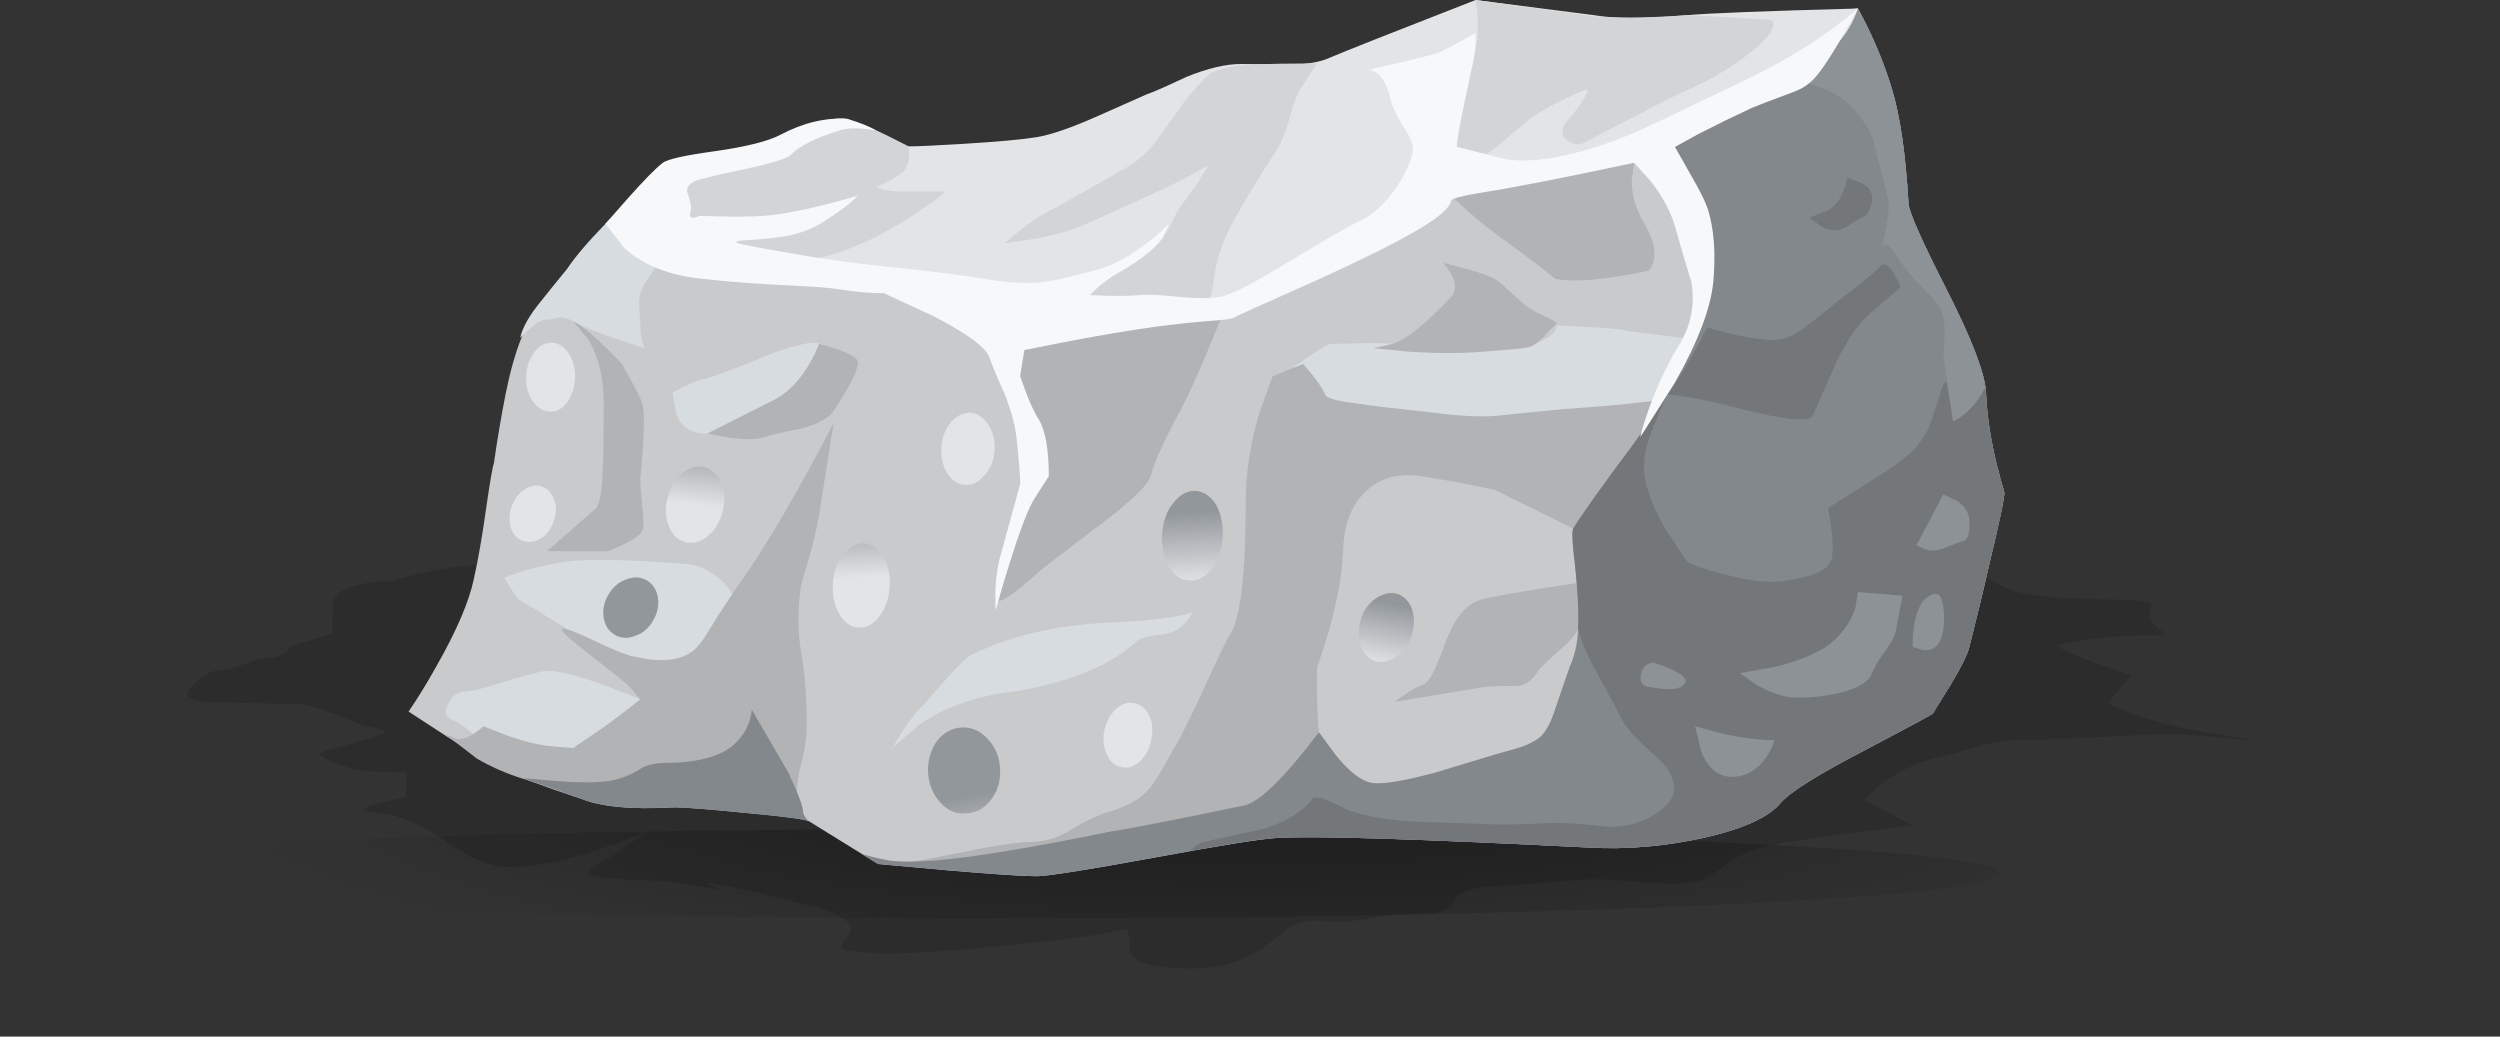<?xml version="1.0" encoding="UTF-8" standalone="no"?>
<!-- Created with Inkscape (http://www.inkscape.org/) -->
<svg
    xmlns:inkscape="http://www.inkscape.org/namespaces/inkscape"
    xmlns:rdf="http://www.w3.org/1999/02/22-rdf-syntax-ns#"
    xmlns="http://www.w3.org/2000/svg"
    xmlns:xlink="http://www.w3.org/1999/xlink"
    xmlns:ns1="http://sozi.baierouge.fr"
    xmlns:cc="http://creativecommons.org/ns#"
    xmlns:sodipodi="http://sodipodi.sourceforge.net/DTD/sodipodi-0.dtd"
    xmlns:dc="http://purl.org/dc/elements/1.1/"
    id="svg2"
    xml:space="preserve"
    viewBox="0 0 205 85"
    version="1.1"
  >
  <rect x="0" y="0" width="205" height="85" fill="#333333" stroke="none"/>
  <defs
      id="defs6"
    >
    <clipPath
        id="clipPath18"
      >
      <path
          id="path20"
          d="m0 0h164v36h-164v-36z"
          inkscape:connector-curvature="0"
      />
    </clipPath
    >
    <mask
        id="mask22"
      >
      <g
          id="g24"
        >
        <g
            id="g26"
            clip-path="url(#clipPath18)"
          >
          <path
              id="path28"
              style="fill:#000000;fill-opacity:.629"
              d="m0 0h164v36h-164v-36z"
              inkscape:connector-curvature="0"
          />
        </g
        >
      </g
      >
    </mask
    >
    <clipPath
        id="clipPath34"
      >
      <path
          id="path36"
          d="m0 0h164v36h-164v-36z"
          inkscape:connector-curvature="0"
      />
    </clipPath
    >
    <clipPath
        id="clipPath38"
      >
      <path
          id="path40"
          d="m0 0h164v36h-164v-36z"
          inkscape:connector-curvature="0"
      />
    </clipPath
    >
    <clipPath
        id="clipPath42"
      >
      <path
          id="path44"
          d="m164 17.602c0-4.883-8-9.043-24-12.481-16-3.414-35.33-5.121-58-5.121-22.668 0-41.988 1.707-57.961 5.121-16.027 3.438-24.039 7.598-24.039 12.481 0 4.851 8.012 9 24.039 12.437 16 3.441 35.32 5.16 57.961 5.16s41.973-1.719 58-5.16c16-3.437 24-7.586 24-12.437z"
          inkscape:connector-curvature="0"
      />
    </clipPath
    >
    <clipPath
        id="clipPath46"
      >
      <path
          id="path48"
          d="m0-133.83h205v215.41h-205v-215.41z"
          inkscape:connector-curvature="0"
      />
    </clipPath
    >
    <radialGradient
        id="radialGradient50"
        gradientUnits="userSpaceOnUse"
        cy="-22.3"
        cx="102.2"
        r="88.325"
      >
      <stop
          id="stop52"
          style="stop-color:#ffffff;stop-opacity:.62"
          offset="0"
      />
      <stop
          id="stop54"
          style="stop-color:#ffffff;stop-opacity:0"
          offset="1"
      />
    </radialGradient
    >
    <mask
        id="mask56"
      >
      <g
          id="g58"
        >
        <g
            id="g60"
            clip-path="url(#clipPath46)"
          >
          <path
              id="path62"
              style="fill:url(#radialGradient50)"
              d="m0-133.83h205v215.41h-205v-215.41z"
              inkscape:connector-curvature="0"
          />
        </g
        >
      </g
      >
    </mask
    >
    <radialGradient
        id="radialGradient64"
        gradientUnits="userSpaceOnUse"
        cy="-22.3"
        cx="102.2"
        r="88.325"
      >
      <stop
          id="stop66"
          style="stop-color:#000000"
          offset="0"
      />
      <stop
          id="stop68"
          style="stop-color:#000000"
          offset="1"
      />
    </radialGradient
    >
    <clipPath
        id="clipPath100"
      >
      <path
          id="path102"
          d="m12 4h136v28h-136v-28z"
          inkscape:connector-curvature="0"
      />
    </clipPath
    >
    <mask
        id="mask104"
      >
      <g
          id="g106"
        >
        <g
            id="g108"
            clip-path="url(#clipPath100)"
          >
          <path
              id="path110"
              style="fill:#000000;fill-opacity:.141"
              d="m12 4h136v28h-136v-28z"
              inkscape:connector-curvature="0"
          />
        </g
        >
      </g
      >
    </mask
    >
    <clipPath
        id="clipPath116"
      >
      <path
          id="path118"
          d="m12 4h136v28h-136v-28z"
          inkscape:connector-curvature="0"
      />
    </clipPath
    >
    <clipPath
        id="clipPath120"
      >
      <path
          id="path122"
          d="m12 4h136v28h-136v-28z"
          inkscape:connector-curvature="0"
      />
    </clipPath
    >
    <linearGradient
        id="linearGradient212"
        y2="-15762"
        gradientUnits="userSpaceOnUse"
        x2="-391.16"
        gradientTransform="matrix(.039 -.799 .799 .039 12666 332.28)"
        y1="-15762"
        x1="-396.71"
      >
      <stop
          id="stop214"
          style="stop-color:#92979c"
          offset="0"
      />
      <stop
          id="stop216"
          style="stop-color:#e3e4e6"
          offset="1"
      />
    </linearGradient
    >
    <linearGradient
        id="linearGradient230"
        y2="-15760"
        gradientUnits="userSpaceOnUse"
        x2="-395.61"
        gradientTransform="matrix(.038 -.799 .799 .038 12672 326.98)"
        y1="-15760"
        x1="-400.79"
      >
      <stop
          id="stop232"
          style="stop-color:#92979c"
          offset="0"
      />
      <stop
          id="stop234"
          style="stop-color:#e3e4e6"
          offset="1"
      />
    </linearGradient
    >
    <linearGradient
        id="linearGradient248"
        y2="-14589"
        gradientUnits="userSpaceOnUse"
        x2="-1291.8"
        gradientTransform="matrix(.143 -.787 .787 .143 11732 1080.1)"
        y1="-14589"
        x1="-1298.8"
      >
      <stop
          id="stop250"
          style="stop-color:#92979c"
          offset="0"
      />
      <stop
          id="stop252"
          style="stop-color:#e3e4e6"
          offset="1"
      />
    </linearGradient
    >
    <linearGradient
        id="linearGradient266"
        y2="-16681"
        gradientUnits="userSpaceOnUse"
        x2="569.99"
        gradientTransform="matrix(-.055 -.798 .798 -.055 13419 -440.54)"
        y1="-16681"
        x1="565.33"
      >
      <stop
          id="stop268"
          style="stop-color:#92979c"
          offset="0"
      />
      <stop
          id="stop270"
          style="stop-color:#e3e4e6"
          offset="1"
      />
    </linearGradient
    >
    <linearGradient
        id="linearGradient284"
        y2="-15726"
        gradientUnits="userSpaceOnUse"
        x2="-401.11"
        gradientTransform="matrix(.04 -.799 .799 .04 12660 338.33)"
        y1="-15726"
        x1="-407"
      >
      <stop
          id="stop286"
          style="stop-color:#92979c"
          offset="0"
      />
      <stop
          id="stop288"
          style="stop-color:#e3e4e6"
          offset="1"
      />
    </linearGradient
    >
    <linearGradient
        id="linearGradient302"
        y2="-17096"
        gradientUnits="userSpaceOnUse"
        x2="1006.7"
        gradientTransform="matrix(-.096 -.794 .794 -.096 13720 -807.44)"
        y1="-17096"
        x1="1001.2"
      >
      <stop
          id="stop304"
          style="stop-color:#92979c"
          offset="0"
      />
      <stop
          id="stop306"
          style="stop-color:#e3e4e6"
          offset="1"
      />
    </linearGradient
    >
    <linearGradient
        id="linearGradient320"
        y2="-15405"
        gradientUnits="userSpaceOnUse"
        x2="-737.42"
        gradientTransform="matrix(.074 -.797 .797 .074 12362 598.07)"
        y1="-15405"
        x1="-742.19"
      >
      <stop
          id="stop322"
          style="stop-color:#92979c"
          offset="0"
      />
      <stop
          id="stop324"
          style="stop-color:#e3e4e6"
          offset="1"
      />
    </linearGradient
    >
    <linearGradient
        id="linearGradient338"
        y2="-17698"
        gradientUnits="userSpaceOnUse"
        x2="1825.2"
        gradientTransform="matrix(-.166 -.783 .783 -.166 14189 -1467.8)"
        y1="-17698"
        x1="1820.9"
      >
      <stop
          id="stop340"
          style="stop-color:#92979c"
          offset="0"
      />
      <stop
          id="stop342"
          style="stop-color:#e3e4e6"
          offset="1"
      />
    </linearGradient
    >
    <linearGradient
        id="linearGradient356"
        y2="-18751"
        gradientUnits="userSpaceOnUse"
        x2="3873.2"
        gradientTransform="matrix(-.319 -.734 .734 -.319 15032 -3117.8)"
        y1="-18751"
        x1="3868.2"
      >
      <stop
          id="stop358"
          style="stop-color:#92979c"
          offset="0"
      />
      <stop
          id="stop360"
          style="stop-color:#e3e4e6"
          offset="1"
      />
    </linearGradient
    >
    <linearGradient
        id="linearGradient374"
        y2="-17535"
        gradientUnits="userSpaceOnUse"
        x2="1682.4"
        gradientTransform="matrix(-.154 -.785 .785 -.154 14115 -1355.5)"
        y1="-17535"
        x1="1677.2"
      >
      <stop
          id="stop376"
          style="stop-color:#92979c"
          offset="0"
      />
      <stop
          id="stop378"
          style="stop-color:#e3e4e6"
          offset="1"
      />
    </linearGradient
    >
  </defs
  >
  <g
      id="g10"
      transform="matrix(1.25,0,0,-1.25,0,85)"
    >
    <g
        id="g12"
      >
      <g
          id="g14"
        >
        <g
            id="g30"
            mask="url(#mask22)"
          >
          <g
              id="g70"
            >
            <g
                id="g72"
                clip-path="url(#clipPath34)"
              >
              <g
                  id="g74"
                >
                <g
                    id="g78"
                  >
                  <g
                      id="g80"
                      clip-path="url(#clipPath38)"
                    >
                    <g
                        id="g82"
                      >
                      <g
                          id="g84"
                        >
                        <g
                            id="g86"
                            clip-path="url(#clipPath42)"
                          >
                          <g
                              id="g88"
                              transform="matrix(.8 0 0 -.167 0 13.634)"
                            >
                            <g
                                id="g92"
                                mask="url(#mask56)"
                              >
                              <path
                                  id="path94"
                                  style="fill-rule:evenodd;fill:url(#radialGradient64)"
                                  d="m164 17.602c0-4.883-8-9.043-24-12.481-16-3.414-35.33-5.121-58-5.121-22.668 0-41.988 1.707-57.961 5.121-16.027 3.438-24.039 7.598-24.039 12.481 0 4.851 8.012 9 24.039 12.437 16 3.441 35.32 5.16 57.961 5.16s41.973-1.719 58-5.16c16-3.437 24-7.586 24-12.437z"
                                  inkscape:connector-curvature="0"
                              />
                            </g
                            >
                          </g
                          >
                        </g
                        >
                      </g
                      >
                    </g
                    >
                  </g
                  >
                </g
                >
              </g
              >
            </g
            >
          </g
          >
        </g
        >
      </g
      >
      <g
          id="g96"
        >
        <g
            id="g112"
            mask="url(#mask104)"
          >
          <g
              id="g124"
            >
            <g
                id="g126"
                clip-path="url(#clipPath116)"
              >
              <g
                  id="g128"
                >
                <g
                    id="g132"
                  >
                  <g
                      id="g134"
                      clip-path="url(#clipPath120)"
                    >
                    <g
                        id="g136"
                      >
                      <path
                          id="path138"
                          style="fill-rule:evenodd;fill:#000000"
                          d="m145.64 19.801c1.414-0.242 2.187-0.375 2.32-0.403 0.133-0.027-0.066-0.011-0.602 0.043-2.132 0.239-3.691 0.371-4.679 0.399-1.012 0-2.707-0.067-5.078-0.199-2.348-0.133-3.895-0.188-4.641-0.161-0.988 0-1.949-0.121-2.883-0.359-1.25-0.375-2.371-0.68-3.359-0.922-1.227-0.347-2.332-0.894-3.321-1.64l-1.117-1.039 3.199-1.68c-1.574-0.16-4.132-0.492-7.679-1-2.082-0.293-3.52-0.762-4.321-1.399-0.933-0.722-1.574-1.121-1.921-1.203-0.852-0.211-1.973-0.265-3.36-0.16-1.492 0.137-2.531 0.215-3.121 0.242-0.613 0-1.504-0.039-2.68-0.121-1.652-0.16-3.132-0.265-4.437-0.32-1.414-0.078-2.281-0.414-2.602-1-0.265-0.586-0.972-0.867-2.121-0.84-1.117 0.027-2.293-0.078-3.519-0.32-1.067-0.184-2.16-0.227-3.278-0.117-0.695 0.05-1.347-0.122-1.961-0.524-0.695-0.558-1.265-1-1.718-1.316-1.735-1.227-4.121-1.59-7.16-1.082-1.094 0.187-1.602 0.695-1.524 1.519 0.055 0.668-0.156 0.934-0.637 0.801-1.066-0.32-3.586-0.668-7.562-1.039-4.348-0.453-7.453-0.602-9.32-0.441-0.907 0.082-1.371 0.214-1.399 0.402 0 0.051 0.16 0.277 0.481 0.68 0.586 0.769-0.36 1.464-2.84 2.078-4.348 1.093-6.496 1.547-6.442 1.359 0.856-0.398 1.133-0.547 0.84-0.437-0.371 0.105-1.066 0.238-2.078 0.398l-1.441 0.199c-2.348 0.055-3.918 0.172-4.719 0.36-0.481 0.109-0.469 0.32 0.039 0.64 0.238 0.16 0.535 0.309 0.879 0.442l2.68 1.879c-0.934-0.426-2.012-0.84-3.239-1.239-2.453-0.801-4.414-1.187-5.879-1.16-1.226 0-2.601 0.547-4.121 1.641-1.625 1.117-3.015 1.73-4.16 1.84-1.465 0.132-1.652 0.343-0.558 0.636 0.531 0.16 1.21 0.309 2.039 0.442l0.039 1.64c-1.973 0.028-3.254 0.133-3.84 0.321-0.828 0.293-1.32 0.492-1.481 0.597-0.48 0.242-0.464 0.414 0.039 0.524 0.774 0.183 1.961 0.531 3.563 1.039 0.586 0.187 0.199 0.387-1.16 0.597-2.16 0.934-3.535 1.403-4.121 1.403l-5.602 0.121c-1.68 0.023-2.172 0.383-1.476 1.078 0.691 0.719 1.386 1.078 2.078 1.078 0.293 0 0.785 0.137 1.48 0.402 0.695 0.239 1.188 0.36 1.481 0.36 0.613 0 1.121 0.265 1.519 0.801l2.641 0.8 0.039 2.2 0.519 0.558c0.641 0.403 1.762 0.641 3.36 0.723l2.082 0.519c1.574 0.344 2.851 0.504 3.84 0.481 61.171 0.476 92.457 0.719 93.839 0.719 0.907-0.028 1.934-0.254 3.079-0.68 0.855-0.32 1.586-0.68 2.203-1.082 0.586-0.371 1.226-0.641 1.918-0.801 1.148-0.238 2.961-0.371 5.441-0.398 2.133-0.028 3.145-0.145 3.039-0.36-0.265-0.558-0.215-1 0.16-1.32 0.453-0.348 0.668-0.547 0.641-0.602 0-0.05-0.254-0.078-0.762-0.078-1.972 0.028-4-0.175-6.078-0.601-0.375-0.078 0.293-0.438 2-1.078 0.852-0.321 1.746-0.629 2.68-0.922l-1.52-1.879 1.598-0.68c1.519-0.535 3.441-0.988 5.762-1.359z"
                          inkscape:connector-curvature="0"
                      />
                    </g
                    >
                  </g
                  >
                </g
                >
              </g
              >
            </g
            >
          </g
          >
        </g
        >
      </g
      >
      <path
          id="path140"
          style="fill-rule:evenodd;fill:#c9cacc"
          d="m130.48 30.922c-0.347-1.547-0.773-3.32-1.281-5.32-0.105-0.481-0.519-1.321-1.238-2.524-0.75-1.199-1.133-1.824-1.16-1.879-0.028-0.054-1.508-0.851-4.442-2.398-3.093-1.602-4.945-2.762-5.558-3.481-0.774-0.933-2.453-1.695-5.039-2.281-2.535-0.559-5.028-0.773-7.481-0.641-11.12 0.563-17.921 0.774-20.401 0.641-1.067-0.051-3.824-0.492-8.277-1.32-4.375-0.797-6.907-1.199-7.602-1.199-0.879 0-2.879 0.132-6 0.402l-4.398 0.398-4.524 2.801c-0.183 0.133-1.586 0.32-4.199 0.559-2.481 0.242-4.012 0.359-4.598 0.359-1.015-0.051-1.906-0.066-2.679-0.039-1.469 0.055-2.629 0.254-3.481 0.602-2.668 0.878-4.441 1.543-5.32 2-0.563 0.265-1.723 0.957-3.481 2.078l-2.519 1.64c0.586 0.852 1.199 1.852 1.84 3 1.304 2.293 2.121 4.188 2.437 5.68 0.297 1.305 0.574 2.934 0.844 4.879 0.238 1.629 0.398 2.535 0.476 2.723 0.215 1.519 0.469 3.023 0.762 4.519 0.586 2.934 1.399 4.973 2.442 6.117 1.679 1.867 3.05 3.563 4.117 5.082l1.883 0.442c1.625 0.449 3.359 1.011 5.199 1.679 2.933 1.067 5.465 1.864 7.597 2.399l4.641-0.32c3.52-0.188 6.414-0.254 8.68-0.2 2.215 0.055 4.574 0.239 7.082 0.559 1.359 0.16 3.265 0.414 5.719 0.762 1.308 0.132 2.933 0.625 4.878 1.48 2.403 1.039 4.508 1.801 6.321 2.277 1.629 0.403 3.601 1.067 5.922 2 1.547 0.614 2.961 0.922 4.238 0.922 1.148 0 3.148-0.027 6-0.082 2.586 0.055 4.668 0.309 6.242 0.762 2.504 0.695 5.094 1.172 7.758 1.441 0.961-1.761 1.707-3.535 2.242-5.32 0.531-1.762 0.891-4.254 1.078-7.48 0.028-0.536 0.867-2.426 2.52-5.68 1.656-3.254 2.508-5.496 2.562-6.723 0.078-1.972 0.481-4.144 1.199-6.519 0.055-0.211-0.281-1.813-1-4.797z"
          inkscape:connector-curvature="0"
      />
      <path
          id="path142"
          style="fill-rule:evenodd;fill:#d7dce0"
          d="m35.52 48.281c0.402 0.504 0.96 1.199 1.679 2.078 0.535 0.801 1.375 1.786 2.52 2.961l0.801-0.558c0.585-0.403 0.988-0.707 1.199-0.922 0.375-0.348 0.867-0.707 1.48-1.078l-0.801-1.203c-0.32-0.504-0.476-0.973-0.476-1.399 0-0.238 0.023-0.652 0.078-1.238 0-0.723 0.094-1.309 0.281-1.762-2.508 0.801-4.066 1.387-4.679 1.762-0.375 0.211-0.696 0.293-0.961 0.238-0.293-0.082-0.547-0.121-0.762-0.121-0.293 0-0.664-0.199-1.117-0.598l-0.641-0.601c0.16 0.695 0.625 1.508 1.399 2.441z"
          inkscape:connector-curvature="0"
      />
      <path
          id="path144"
          style="fill-rule:evenodd;fill:#d7dce0"
          d="m44.801 42.602c0.531 0.265 1.027 0.453 1.48 0.558 0.692 0.188 2.239 0.774 4.641 1.762 1.117 0.371 1.918 0.57 2.398 0.598 0.239 0 0.375-0.028 0.399-0.079l0.679-2c-0.718-0.882-1.343-1.507-1.878-1.882-0.532-0.348-1.348-0.719-2.442-1.118-1.383-0.507-2.613-0.8-3.68-0.882-0.984-0.051-1.664 0.375-2.039 1.281l-0.238 1.398 0.68 0.364z"
          inkscape:connector-curvature="0"
      />
      <path
          id="path146"
          style="fill-rule:evenodd;fill:#d7dce0"
          d="m78.238 27.879c-0.078-0.215-0.226-0.445-0.437-0.68-0.453-0.504-1.016-0.785-1.68-0.84-0.695-0.054-1.199-0.187-1.519-0.398-0.348-0.32-0.68-0.586-1-0.801-1.895-1.305-4.524-2.187-7.883-2.64-2-0.293-3.797-0.973-5.399-2.04l-1.8-1.558 0.718 1.156c0.535 0.801 0.883 1.254 1.043 1.363 0.078 0.051 0.598 0.637 1.559 1.758 0.933 1.067 1.558 1.68 1.879 1.84 2.535 1.254 5.562 1.961 9.082 2.121 2.371 0.106 4 0.281 4.879 0.52 0.3 0.07 0.488 0.136 0.558 0.199z"
          inkscape:connector-curvature="0"
      />
      <path
          id="path148"
          style="fill-rule:evenodd;fill:#d7dce0"
          d="m44.52 31.039c1.015 0 1.921-0.344 2.718-1.039 0.696-0.641 0.95-1.094 0.762-1.359-0.215-0.614-0.441-1.188-0.68-1.719-0.508-1.043-1.175-1.762-2-2.16-0.773-0.348-1.375-0.457-1.8-0.321-0.907 0.293-1.547 0.454-1.918 0.481-0.883 0.051-2.297 0.625-4.243 1.719-1.867 1.148-2.894 1.773-3.078 1.879-0.242 0.105-0.508 0.414-0.801 0.921l-0.402 0.68 1.32 0.438c1.043 0.296 1.977 0.496 2.801 0.601 1.336 0.188 3.774 0.145 7.321-0.121z"
          inkscape:connector-curvature="0"
      />
      <path
          id="path150"
          style="fill-rule:evenodd;fill:#d7dce0"
          d="m31.68 19.32c-0.934 0.825-1.586 1.305-1.961 1.442-0.504 0.183-0.614 0.543-0.321 1.078 0.27 0.535 0.641 0.801 1.122 0.801 0.347 0 1.082 0.171 2.199 0.519 1.359 0.426 2.32 0.695 2.883 0.801 0.878 0.184 3.011-0.43 6.398-1.84l-0.359-0.32c-0.266-0.348-0.547-0.828-0.84-1.442-0.375-0.8-0.813-1.32-1.321-1.558-0.695-0.321-1.949-0.508-3.761-0.563-1.574-0.05-2.918 0.309-4.039 1.082z"
          inkscape:connector-curvature="0"
      />
      <path
          id="path152"
          style="fill-rule:evenodd;fill:#d7dce0"
          d="m110 41.32c-2.613-0.453-4.906-0.828-6.879-1.121-3.762-0.531-7.242-0.691-10.441-0.48-3.282 0.215-5.559 0.789-6.84 1.722l-0.918 1.321v1.199l1.039 0.719c0.746 0.508 1.199 0.761 1.359 0.761 0.133 0 0.735 0.012 1.801 0.039 1.094 0.028 1.824 0.012 2.199-0.039 2.774-0.347 5.266-0.441 7.481-0.281 1.387 0.106 2.359 0.387 2.918 0.84 0.269 0.215 0.402 0.426 0.402 0.641l1.957-0.082c1.336-0.079 2.11-0.145 2.32-0.2 0.348-0.078 1.989-0.293 4.922-0.64 0.801-0.797 1.067-1.426 0.801-1.879-0.133-0.238-0.148-0.707-0.043-1.399-0.133-0.64-0.824-1.015-2.078-1.121z"
          inkscape:connector-curvature="0"
      />
      <path
          id="path154"
          style="fill-rule:evenodd;fill:#b2b3b5"
          d="m98.16 40.719c0.719 0.082 2.172 0.226 4.36 0.441 2.933 0.188 5.519 0.453 7.761 0.801-0.64-1.602-1.176-2.84-1.601-3.723-0.453-0.879-2.282-2.519-5.481-4.918l-5.078 2.52c-1.496 0.348-3.133 0.652-4.922 0.922-1.387 0.211-2.547-0.082-3.48-0.883-0.985-0.852-1.52-2.106-1.598-3.758-0.082-2.32-0.652-4.949-1.723-7.883v-1.918c0.028-1.465 0.122-2.695 0.282-3.679 0.132-0.801 0.425-1.84 0.879-3.121 0.16-0.852-0.321-1.282-1.438-1.282-4.535 0-9.547-0.625-15.043-1.879-3.039-0.664-6.344-0.984-9.918-0.961h-1.719c0.637 0.098 1.438 0.243 2.399 0.442 2.961 0.613 4.84 0.922 5.64 0.922 0.934 0 1.786 0.226 2.559 0.679 1.066 0.664 1.988 1.106 2.762 1.321 1.199 0.343 2.094 0.879 2.679 1.597 0.348 0.453 0.825 1.254 1.442 2.403 0.426 0.664 1.105 2.011 2.039 4.039 0.906 2 1.48 3.187 1.719 3.558 0.695 1.039 1.039 3.934 1.039 8.68 0 1.895 0.293 3.84 0.883 5.84l0.878 2.441 2 0.801 0.68-0.801c0.453-0.586 0.707-0.988 0.762-1.199 0.078-0.242 0.797-0.441 2.156-0.601 0.856-0.133 2.535-0.332 5.043-0.598 1.598-0.215 2.945-0.281 4.039-0.203z"
          inkscape:connector-curvature="0"
      />
      <path
          id="path156"
          style="fill-rule:evenodd;fill:#b2b3b5"
          d="m48.68 29.961c1.679 2.398 3.679 5.824 6 10.277l-0.961-6.117c-0.16-0.883-0.387-1.828-0.68-2.84-0.32-1.043-0.492-1.656-0.519-1.84-0.188-1.441-0.188-2.773 0-4 0.265-1.519 0.402-3.121 0.402-4.8 0-0.907-0.11-1.762-0.32-2.563-0.215-0.797-0.321-1.453-0.321-1.957l-4.402-0.281c-2.852-0.078-6.238 0.055-10.16 0.398-2.426 0.242-4.574 0.907-6.438 2l-2.082 1.602 0.68-0.281c0.426-0.161 1.043 0.109 1.84 0.8l1.519-0.597c1.203-0.43 2.215-0.668 3.043-0.723 0.664-0.051 1.106-0.094 1.321-0.117 0.132 0.105 0.437 0.316 0.918 0.637 0.988 0.64 2.148 1.496 3.48 2.562l-0.68 0.801c-0.16 0.183-1.066 0.918-2.718 2.199-1.414 1.094-1.977 1.641-1.68 1.641 0.266 0 0.933-0.254 2-0.762 1.199-0.586 2.09-0.945 2.68-1.078 1.757-0.402 3.05-0.27 3.878 0.398 0.321 0.266 0.653 0.692 1 1.282 0.641 1.066 1.375 2.183 2.2 3.359z"
          inkscape:connector-curvature="0"
      />
      <path
          id="path158"
          style="fill-rule:evenodd;fill:#b2b3b5"
          d="m40.801 44.121 0.558-1c0.403-0.723 0.653-1.242 0.762-1.562 0.184-0.532 0.145-2.211-0.121-5.039 0-0.293 0.055-0.961 0.16-2 0.078-0.692 0.067-1.145-0.039-1.36-0.16-0.348-0.906-0.785-2.242-1.32h-4l3.199 2.801c0.242 0.265 0.387 0.984 0.442 2.16 0.054 0.773 0.082 2.359 0.082 4.758 0 1.652-0.336 3.043-1 4.16l-1 1.203c0.613-0.27 1.679-1.203 3.199-2.801z"
          inkscape:connector-curvature="0"
      />
      <path
          id="path160"
          style="fill-rule:evenodd;fill:#b2b3b5"
          d="m47.879 39.281-1.481 0.278 4.282 2.16c0.879 0.426 1.652 1.176 2.32 2.242 0.32 0.531 0.559 1.027 0.719 1.48 1.707-0.453 2.562-0.855 2.562-1.203 0-0.531-0.535-1.597-1.601-3.199-0.321-0.48-1.039-0.867-2.16-1.16-1.227-0.238-2.028-0.426-2.399-0.559-0.426-0.16-1.176-0.175-2.242-0.039z"
          inkscape:connector-curvature="0"
      />
      <path
          id="path162"
          style="fill-rule:evenodd;fill:#b2b3b5"
          d="m80.281 47.559c-1.176-2.934-2.109-5.067-2.801-6.399-1.093-2-1.761-3.465-2-4.398-0.16-0.563-1.199-1.574-3.121-3.043-2.586-1.946-4.039-3.067-4.359-3.36-0.934-0.851-1.652-1.414-2.16-1.679-0.481-0.215-0.652-0.133-0.52 0.242 0.16 0.398 0.465 1.383 0.918 2.957 0.508 1.816 0.922 3.441 1.242 4.883 0.266 1.332 0.012 3.023-0.761 5.078l-1.239 2.68c-0.242 0.585-0.425 0.972-0.558 1.16l-0.121 0.121 1.078 0.437 8.922 2.403 5.48-1.082z"
          inkscape:connector-curvature="0"
      />
      <path
          id="path164"
          style="fill-rule:evenodd;fill:#b2b3b5"
          d="m98.281 49.559c0.106-0.079 0.504-0.438 1.199-1.079 0.559-0.535 1.133-0.921 1.719-1.16 0.641-0.293 0.946-0.48 0.922-0.558-0.266-0.215-0.535-0.481-0.801-0.801-0.375-0.43-0.761-0.68-1.16-0.762-0.215-0.054-1.199-0.144-2.961-0.277-1.332-0.11-2.906-0.11-4.719 0l-2.359 0.238 1.199 0.281c0.801 0.184 2.094 1.211 3.879 3.079 0.453 0.535 0.281 1.281-0.519 2.242l1.519-0.403c1.067-0.293 1.762-0.558 2.082-0.8z"
          inkscape:connector-curvature="0"
      />
      <path
          id="path166"
          style="fill-rule:evenodd;fill:#b2b3b5"
          d="m91.48 21.961 0.559 0.398c0.453 0.321 0.934 0.586 1.441 0.801 0.293 0.133 0.735 1.012 1.321 2.641 0.586 1.597 1.344 2.547 2.277 2.84 0.535 0.187 2.844 0.586 6.922 1.199l-0.121-2c-0.051-0.774-0.465-1.508-1.238-2.199-1.067-0.934-1.68-1.536-1.84-1.801-0.37-0.559-0.812-0.84-1.32-0.84-1.199 0-1.921-0.027-2.16-0.078l-5.84-0.961z"
          inkscape:connector-curvature="0"
      />
      <path
          id="path168"
          style="fill-rule:evenodd;fill:#b2b3b5"
          d="m102 49.719c-0.719 0.613-1.879 1.496-3.48 2.64-0.985 0.719-1.879 1.453-2.68 2.2l-0.918 0.882 2.558 0.598c1.84 0.43 3.122 0.668 3.84 0.723l5.879 0.558-0.16-1.16c0-0.961 0.281-1.906 0.84-2.84 0.562-0.961 0.762-1.761 0.601-2.398-0.054-0.32-0.175-0.547-0.359-0.684-2.933-0.613-4.976-0.785-6.121-0.519z"
          inkscape:connector-curvature="0"
      />
      <path
          id="path170"
          style="fill-rule:evenodd;fill:#83888c"
          d="m131.48 35.719c0.051-0.211-0.281-1.813-1-4.797-0.347-1.547-0.773-3.32-1.281-5.32-0.105-0.481-0.519-1.321-1.238-2.524-0.75-1.199-1.133-1.824-1.16-1.879-0.028-0.054-1.508-0.851-4.442-2.398-3.093-1.602-4.945-2.762-5.558-3.481-0.774-0.933-2.453-1.695-5.039-2.281-2.535-0.559-5.028-0.773-7.481-0.641-11.12 0.563-17.921 0.774-20.401 0.641-1.067-0.051-3.824-0.492-8.277-1.32-4.375-0.797-6.907-1.199-7.602-1.199-0.879 0-2.879 0.132-6 0.402l-4.398 0.398-1.122 0.68c0.614-0.188 1.215-0.332 1.801-0.441 1.492-0.211 4.133 0 7.918 0.64 1.946 0.321 4.149 0.735 6.602 1.242 1.254 0.184 4.187 0.758 8.801 1.719 0.984 0.188 2.625 1.785 4.918 4.801l1.16-1.563c0.879-1.066 1.652-1.652 2.32-1.757 0.668-0.106 2.055 0.121 4.16 0.679 0.371 0.106 1.695 0.508 3.961 1.2 0.453 0.132 0.973 0.281 1.559 0.441 0.425 0.133 0.84 0.332 1.242 0.598 0.371 0.269 0.703 0.816 1 1.64 0.664 1.973 1.051 3.082 1.156 3.321 0.481 1.148 0.602 2.894 0.363 5.242-0.214 2.265-0.296 3.449-0.242 3.558 0.668 1.067 1.961 2.879 3.879 5.442 1.043 1.359 1.988 2.863 2.844 4.519 1.305 2.426 1.957 4.387 1.957 5.879 0 1.547-0.199 2.84-0.598 3.879-0.269 0.641-0.734 1.402-1.402 2.281l-0.199 0.239c-0.106 1.203-0.535 2.187-1.282 2.961-0.851 0.878-1.957 1.32-3.32 1.32l-0.879-0.078c-0.265 0.265-0.586 0.476-0.961 0.636-2.879 1.227-5.785 2.161-8.718 2.801 1.148 0.375 2.441 0.867 3.878 1.481 1.149 0.425 2.309 0.64 3.481 0.64 1.148 0 3.148-0.027 6-0.082 2.586 0.055 4.668 0.309 6.242 0.762 2.504 0.695 5.094 1.172 7.758 1.441 0.961-1.761 1.707-3.535 2.242-5.32 0.531-1.762 0.891-4.254 1.078-7.48 0.028-0.536 0.867-2.426 2.52-5.68 1.656-3.254 2.508-5.496 2.562-6.723 0.078-1.972 0.481-4.144 1.199-6.519z"
          inkscape:connector-curvature="0"
      />
      <path
          id="path172"
          style="fill-rule:evenodd;fill:#83888c"
          d="m53.039 14.121c-0.238 0.133-1.652 0.32-4.238 0.559-2.426 0.242-3.934 0.359-4.52 0.359-1.015-0.051-1.906-0.066-2.679-0.039-1.469 0.055-2.629 0.254-3.481 0.602l-3.84 1.359 2.239-0.199c1.468-0.11 2.601-0.11 3.402 0 0.773 0.133 1.465 0.398 2.078 0.797 0.398 0.269 1.012 0.402 1.84 0.402 1.039 0 1.988 0.133 2.84 0.398 1.039 0.321 1.8 0.934 2.281 1.84 0.211 0.453 0.332 0.867 0.359 1.242l2.399-4.121 0.48-1.082c0.321-0.746 0.481-1.238 0.481-1.476 0-0.16 0.121-0.375 0.359-0.641z"
          inkscape:connector-curvature="0"
      />
      <path
          id="path174"
          style="fill-rule:evenodd;fill:#73777a"
          d="m131.48 35.719c0.051-0.211-0.281-1.813-1-4.797-0.347-1.547-0.773-3.32-1.281-5.32-0.105-0.481-0.519-1.321-1.238-2.524-0.75-1.199-1.133-1.824-1.16-1.879-0.028-0.054-1.508-0.851-4.442-2.398-3.093-1.602-4.945-2.762-5.558-3.481-0.774-0.933-2.453-1.695-5.039-2.281-2.535-0.559-5.028-0.773-7.481-0.641-11.121 0.563-17.922 0.774-20.402 0.641-0.906-0.027-2.801-0.305-5.68-0.84 0.055 0.266 0.36 0.469 0.922 0.602 2.184 0.48 3.399 0.746 3.641 0.801 0.957 0.265 1.746 0.625 2.359 1.078 0.481 0.32 0.801 0.625 0.957 0.922 0.055 0.078 0.203 0.105 0.442 0.078 0.242-0.028 0.867-0.293 1.878-0.801 1.364-0.481 3-0.746 4.922-0.801 0.453 0 1.973-0.051 4.559-0.156 1.043-0.027 2.187 0 3.441 0.078 1.067 0.055 2.453-0.027 4.16-0.238 1.415-0.028 2.625 0.383 3.641 1.238 0.984 0.828 0.934 1.855-0.16 3.078-1.469 1.281-2.32 2.188-2.563 2.723-0.078 0.187-0.597 1.16-1.558 2.918-0.746 1.336-1.188 2.359-1.32 3.082 0.054 0.984-0.012 2.359-0.2 4.121-0.187 1.437-0.226 2.238-0.121 2.398 0.668 1.067 1.961 2.879 3.879 5.442 0.91 1.25 1.734 2.531 2.481 3.84-0.825-1.922-1.305-3.094-1.438-3.524-0.32-1.066-0.359-2.023-0.121-2.879 0.32-1.172 0.855-2.32 1.602-3.437 0.371-0.563 0.703-1.055 1-1.481 0-0.187 0.785-0.496 2.359-0.922 1.707-0.453 3.051-0.613 4.039-0.48 1.094 0.16 1.895 0.375 2.398 0.641 0.508 0.265 0.774 0.625 0.801 1.082 0.055 0.371 0.028 1-0.078 1.878l-0.199 1.2 3.797 2.398c0.801 0.535 1.402 1 1.801 1.402 0.32 0.321 0.613 0.719 0.878 1.2 0.137 0.242 0.403 0.988 0.801 2.242 0.266 0.906 0.442 1.199 0.52 0.879 0.082-0.321 0.148-0.723 0.203-1.199 0.105-0.297 0.305-0.336 0.598-0.122 0.265 0.215 0.785 0.868 1.558 1.961l0.203-1.203c0.078-1.972 0.481-4.144 1.199-6.519z"
          inkscape:connector-curvature="0"
      />
      <path
          id="path176"
          style="fill-rule:evenodd;fill:#73777a"
          d="m123.48 50.641c0.348 0.105 0.747-0.387 1.2-1.481l-2-1.719c-0.692-0.562-1.414-1.586-2.16-3.082l-1.598-3.597c-0.137-0.481-1.684-0.348-4.641 0.398-1.496 0.399-2.773 0.68-3.84 0.84l-1.121 0.121 0.68 0.918c0.453 0.641 1.121 1.801 2 3.481l1.281-0.36c1.012-0.238 1.879-0.387 2.598-0.441 0.746-0.078 1.426 0.082 2.043 0.48 0.426 0.266 1.25 0.906 2.476 1.922 1.524 1.145 2.547 1.984 3.082 2.52z"
          inkscape:connector-curvature="0"
      />
      <path
          id="path178"
          style="fill-rule:evenodd;fill:#73777a"
          d="m121.2 56.359 0.92-0.359c0.559-0.32 0.785-0.734 0.68-1.238-0.106-0.481-0.266-0.801-0.481-0.961-0.375-0.16-0.746-0.375-1.121-0.641-0.453-0.348-1.011-0.359-1.679-0.039l-0.84 0.598 1.039 0.402c0.722 0.266 1.215 1.012 1.48 2.238z"
          inkscape:connector-curvature="0"
      />
      <path
          id="path180"
          style="fill-rule:evenodd;fill:#8d9296"
          d="m121.88 29.16 2.922-0.238-0.403-2.16c-0.05-0.375-0.277-0.84-0.679-1.403-0.481-0.64-0.785-1.148-0.918-1.519-0.188-0.535-0.828-0.945-1.922-1.238-0.879-0.243-1.879-0.364-3-0.364-0.774 0-1.641 0.27-2.598 0.801l-1.16 0.801 2.438 0.441c1.761 0.453 3 1.012 3.722 1.68 0.719 0.664 1.199 1.398 1.438 2.199l0.16 1z"
          inkscape:connector-curvature="0"
      />
      <path
          id="path182"
          style="fill-rule:evenodd;fill:#8d9296"
          d="m127.48 35.559 0.879-0.399c0.563-0.375 0.84-0.855 0.84-1.441 0-0.641-0.094-1.024-0.277-1.16-0.402-0.133-0.801-0.278-1.203-0.438-0.504-0.242-0.985-0.293-1.438-0.16l-0.562 0.277 1.761 3.321z"
          inkscape:connector-curvature="0"
      />
      <path
          id="path184"
          style="fill-rule:evenodd;fill:#8d9296"
          d="m127.52 27.84c0.054-0.852-0.051-1.52-0.321-2-0.211-0.371-0.558-0.535-1.039-0.481l-0.68 0.2c-0.027 0.535 0.012 1.066 0.122 1.601 0.21 1.121 0.652 1.746 1.32 1.879 0.316 0.082 0.519-0.32 0.598-1.199z"
          inkscape:connector-curvature="0"
      />
      <path
          id="path186"
          style="fill-rule:evenodd;fill:#8d9296"
          d="m116.4 19.441c-0.105-0.402-0.304-0.8-0.597-1.203-0.586-0.797-1.321-1.199-2.199-1.199-0.883 0-1.547 0.547-2 1.641l-0.403 1.679 1.762-0.48c1.332-0.293 2.48-0.438 3.437-0.438z"
          inkscape:connector-curvature="0"
      />
      <path
          id="path188"
          style="fill-rule:evenodd;fill:#8d9296"
          d="m108.52 24.52c1.601-0.532 2.265-0.985 2-1.36-0.188-0.238-0.481-0.359-0.879-0.359-0.266-0.028-0.719 0.011-1.36 0.121-0.535 0.051-0.75 0.332-0.64 0.84 0.105 0.504 0.398 0.758 0.879 0.758z"
          inkscape:connector-curvature="0"
      />
      <path
          id="path190"
          style="fill-rule:evenodd;fill:#8d9296"
          d="m122.92 58.641c-0.055 0.371-0.281 0.839-0.684 1.398-0.449 0.641-0.933 1.149-1.437 1.52-0.426 0.32-1.094 0.629-2 0.921-1.039 0.348-1.574 0.532-1.602 0.559l2.16 4.082c0.989 0.16 1.829 0.266 2.52 0.32 0.961-1.761 1.707-3.535 2.242-5.32 0.531-1.762 0.891-4.254 1.078-7.48 0.028-0.563 0.828-2.375 2.403-5.442 1.597-3.144 2.476-5.344 2.636-6.597-0.531-1.067-1.238-1.817-2.117-2.243l-0.641 4.403c0.161 1.437 0.106 2.426-0.16 2.957-0.132 0.242-0.535 0.707-1.199 1.402-0.723 0.746-1.254 1.387-1.601 1.918-0.375 0.613-0.665 0.934-0.879 0.961l-0.161-0.16c0.348 1.519 0.481 2.547 0.399 3.082-0.531 2.023-0.852 3.266-0.957 3.719z"
          inkscape:connector-curvature="0"
      />
      <path
          id="path192"
          style="fill-rule:evenodd;fill:#e3e4e6"
          d="m104.6 67c1.41-0.238 3.41-0.238 6 0 1.464 0.133 5.226 0.281 11.277 0.441-0.453-1.363-1.277-2.441-2.481-3.242-0.558-0.371-1.558-0.879-3-1.519-1.597-0.692-3-1.387-4.199-2.078-1.547-0.907-3.492-1.696-5.84-2.364-1.707-0.504-4.093-1.05-7.16-1.636-2-0.375-3.719-1.067-5.16-2.082-1.652-1.122-2.734-1.758-3.238-1.918-0.723-0.215-2.574-1.016-5.563-2.403-2.851-1.304-4.863-2.105-6.039-2.398-2.078-0.508-4.707-1.016-7.879-1.52-3.734-0.586-5.906-0.75-6.519-0.48-0.586 0.238-1.867 0.945-3.84 2.121l-2.762 1.68h-5.199c-2.266 0.132-4.668 0.398-7.199 0.796-1.574 0.243-3.067 0.801-4.481 1.68l-1.601 1.242 1.402 1.399c1.145 1.015 2.305 1.773 3.481 2.281 0.933 0.398 2.332 0.828 4.199 1.281 1.734 0.426 2.933 0.797 3.597 1.117 1.336 0.668 2.403 0.934 3.204 0.801l1.757-0.918c1.254-0.586 2-0.883 2.243-0.883 0.613 0 1.785 0.055 3.519 0.161 2.238 0.136 3.867 0.281 4.879 0.441 0.961 0.16 2.305 0.625 4.039 1.398l3.16 1.403c0.403 0.133 1.281 0.519 2.641 1.16 1.387 0.559 2.574 0.84 3.558 0.84 0.801 0 1.895-0.016 3.282-0.039 1.093 0.023 1.933 0.172 2.519 0.437 0.934 0.403 4.133 1.668 9.602 3.801l7.801-1z"
          inkscape:connector-curvature="0"
      />
      <path
          id="path194"
          style="fill-rule:evenodd;fill:#d3d4d6"
          d="m50.719 58.641c0.722 0.32 1.922 0.718 3.601 1.199l0.879 0.082c0.613 0.023 1.055 0 1.321-0.082 0.453-0.133 1.48-0.613 3.082-1.442 0.132-0.824-0.028-1.41-0.481-1.757-0.266-0.215-0.613-0.426-1.043-0.641l-0.598-0.281 0.442-0.16c0.344-0.079 0.703-0.118 1.078-0.118h2.879c0.242 0-0.211-0.375-1.359-1.121-0.961-0.718-2.133-1.414-3.52-2.082-2.078-0.984-3.812-1.41-5.199-1.277-0.801 0.078-1.696 0.25-2.68 0.519l-1.242 0.36 0.68 0.762c0.296 0.476 0.066 0.73-0.68 0.757-0.746 0.028-1.453-0.039-2.117-0.199l-0.762-0.238-0.719 2.117 1 1 5.438 2.602z"
          inkscape:connector-curvature="0"
      />
      <path
          id="path196"
          style="fill-rule:evenodd;fill:#d3d4d6"
          d="m86.398 63.84-1.117-1.719c-0.215-0.348-0.426-0.922-0.64-1.723-0.243-0.851-0.496-1.531-0.762-2.039-1.332-2.027-2.387-3.773-3.16-5.238-0.453-0.906-0.774-1.789-0.957-2.641-0.082-0.425-0.16-0.933-0.242-1.519-0.188-0.723-0.426-1.16-0.719-1.32-0.082-0.055-0.563-0.055-1.442 0-1.199 0.054-2.011 0.078-2.437 0.078-2.402 0-3.867-0.051-4.402-0.16-0.188-0.024-0.2 0.121-0.04 0.441 0.106 0.266 0.282 0.547 0.52 0.84 0.133 0.16 1.027 0.785 2.68 1.879 1.679 1.121 2.586 1.761 2.718 1.922 0.161 0.16 0.348 0.48 0.563 0.961 0.238 0.476 0.426 0.796 0.559 0.957 0.214 0.269 0.546 0.722 1 1.363 0.402 0.637 0.625 1.012 0.679 1.117 0.028 0.082-0.133 0.016-0.48-0.199-0.719-0.399-1.36-0.735-1.918-1-0.856-0.426-2.762-1.293-5.723-2.602-0.746-0.343-1.84-0.652-3.277-0.918l-1.922-0.281 0.883 0.723c0.664 0.531 1.211 0.918 1.636 1.16 0.668 0.344 2.336 1.277 5 2.797 1.016 0.535 1.801 1.176 2.364 1.922 0.343 0.453 0.984 1.347 1.918 2.679 0.851 1.039 1.441 1.668 1.761 1.879 0.133 0.082 0.481 0.199 1.039 0.36 0.614 0.187 2.586 0.281 5.918 0.281z"
          inkscape:connector-curvature="0"
      />
      <path
          id="path198"
          style="fill-rule:evenodd;fill:#d3d4d6"
          d="m116.32 66.281c-0.054-0.293-0.332-0.679-0.84-1.16-1.335-1.226-3.054-2.293-5.16-3.199-0.8-0.375-2.039-1-3.718-1.883-1.629-0.851-2.524-1.32-2.68-1.398-0.402-0.188-0.789-0.121-1.16 0.199-0.403 0.348-0.364 0.785 0.117 1.32 0.48 0.559 0.84 1.039 1.082 1.442 0.184 0.343 0.227 0.519 0.117 0.519-0.133 0-0.625-0.215-1.476-0.641-0.961-0.453-1.723-0.894-2.282-1.32-0.347-0.265-0.922-0.746-1.718-1.441-0.59-0.504-0.95-0.774-1.082-0.797l-2.2 0.039c-0.105 0.398-0.215 0.84-0.32 1.32-0.16 0.934-0.16 1.52 0 1.758 0.266 0.402 0.906 1.84 1.922 4.32 0.051 1.121 0.012 2-0.121 2.641l7.48-1.039c1.492-0.16 3.598-0.149 6.321 0.039 0.878-0.027 2.652-0.121 5.32-0.281 0.316 0 0.453-0.145 0.398-0.438z"
          inkscape:connector-curvature="0"
      />
      <path
          id="path200"
          style="fill-rule:evenodd;fill:#f7f8fa"
          d="m114.28 62.641c3.012 1.437 5.547 3.039 7.598 4.8-1.254-2.32-2.184-3.828-2.801-4.519-0.371-0.43-0.851-0.75-1.437-0.961-1.442-0.535-2.348-0.883-2.719-1.039-1.094-0.508-2.27-1.082-3.524-1.723l-1.519-0.84 1.043-1.839c0.558-0.961 0.933-1.708 1.117-2.239 0.402-1.308 0.52-2.883 0.359-4.722-0.16-1.758-1.011-4-2.558-6.719l-2.238-3.52c0.105 0.481 0.293 1.094 0.558 1.84 0.535 1.492 1.188 2.879 1.961 4.16 0.801 1.282 1.078 2.668 0.84 4.16-0.508 1.653-0.867 2.879-1.082 3.68-0.293 0.985-0.824 1.973-1.598 2.961l-1.082 1.199c-4.613-0.988-8.039-1.652-10.277-2-1.094-0.187-1.668-0.347-1.723-0.48-0.078-0.453-0.746-1.051-2-1.801-1.492-0.906-3.961-2.133-7.398-3.68-3.121-1.386-4.746-2.121-4.879-2.199-0.11-0.082-0.734-0.16-1.883-0.238-1.57-0.137-3.117-0.32-4.641-0.563-1.703-0.265-3.425-0.574-5.16-0.918l-2.039-0.402-0.277-1.719 0.359-1c0.293-0.773 0.574-1.375 0.84-1.8 0.453-0.719 0.68-1.973 0.68-3.758l-0.923-1.442c-0.399-0.613-0.945-2.027-1.641-4.242-0.343-1.09-0.652-2.133-0.918-3.117-0.082 1.25 0.012 2.414 0.282 3.48l1.32 4.797c0 0.617-0.082 1.641-0.242 3.082-0.106 0.852-0.36 1.785-0.758 2.801-0.481 1.067-0.817 1.867-1 2.399-0.215 0.668-1.43 1.574-3.641 2.718l-3.281 1.524c-0.879 0-1.906 0.093-3.078 0.277-0.481 0.082-1.547 0.16-3.203 0.242-1.946 0.078-3.852 0.227-5.719 0.438-2.105 0.215-3.785 0.883-5.039 2l-1.242 1.601 1.48 1.68c1.067 1.199 1.828 1.973 2.281 2.32 0.321 0.239 1.454 0.492 3.399 0.758 2.082 0.297 3.519 0.656 4.32 1.082 1.52 0.801 2.989 1.145 4.403 1.039 0.796-0.238 1.425-0.492 1.878-0.758-1.066 0.184-1.867 0.184-2.402 0-1.57-0.48-2.637-1.015-3.199-1.601-0.238-0.238-1.227-0.547-2.957-0.918-1.895-0.402-3-0.668-3.32-0.801-0.457-0.215-0.614-0.496-0.481-0.84 0.184-0.535 0.254-0.883 0.199-1.043-0.16-0.531 0.028-0.664 0.559-0.398l1.32-0.039c1.067-0.028 2.039-0.016 2.922 0.039 1.438 0.105 3.492 0.547 6.16 1.32-0.535-0.535-1.293-1.105-2.281-1.719-0.668-0.429-1.453-0.734-2.359-0.921-0.614-0.106-1.52-0.2-2.719-0.282-0.856-0.05-0.844-0.16 0.039-0.316 0.586-0.137 2-0.387 4.238-0.762 1.227-0.215 3.082-0.453 5.563-0.719 2.586-0.269 4.504-0.507 5.758-0.722 1.652-0.293 3.027-0.36 4.121-0.199 0.664 0.105 1.691 0.347 3.078 0.718 1.066 0.242 2.215 0.828 3.441 1.762 0.613 0.453 1.121 0.895 1.52 1.32l-0.282-0.679c-0.132-0.321-0.476-0.719-1.039-1.2-0.558-0.453-1.148-0.855-1.757-1.203-0.508-0.265-1.016-0.613-1.524-1.039l-0.598-0.558 1-0.039c0.825-0.028 1.598-0.016 2.321 0.039 0.531 0.054 1.398 0.011 2.597-0.121 1.122-0.106 1.989-0.106 2.602 0 0.641 0.082 2.094 0.812 4.359 2.199 2.614 1.574 4.188 2.48 4.719 2.722 0.961 0.426 1.801 1.184 2.524 2.278 0.613 0.906 0.972 1.707 1.078 2.402 0.054 0.348-0.133 0.84-0.559 1.481-0.48 0.746-0.789 1.398-0.922 1.957-0.16 0.722-0.426 1.253-0.801 1.601l-0.519 0.281c2.668 0.614 4.133 0.973 4.402 1.079 0.266 0.082 1.106 0.519 2.52 1.32v-0.801c0-0.293-0.106-0.906-0.321-1.84-0.292-1.359-0.492-2.304-0.601-2.84-0.266-1.414-0.359-2.078-0.277-2l2.519-0.64c1.598-0.504 3.957-0.239 7.078 0.801 0.989 0.32 2.227 0.839 3.723 1.558 0.933 0.457 2.719 1.309 5.359 2.563z"
          inkscape:connector-curvature="0"
      />
      <g
          id="g202"
        >
        <g
            id="g204"
          >
          <g
              id="g210"
            >
            <path
                id="path218"
                style="fill-rule:evenodd;fill:url(#linearGradient212)"
                d="m58.359 29.48c-0.054-0.773-0.281-1.414-0.679-1.921-0.399-0.532-0.868-0.774-1.399-0.719-0.508 0.027-0.922 0.332-1.242 0.922-0.32 0.558-0.453 1.226-0.398 2 0.054 0.769 0.281 1.398 0.679 1.879 0.426 0.504 0.895 0.746 1.399 0.718 0.508-0.054 0.922-0.359 1.242-0.918 0.32-0.535 0.453-1.187 0.398-1.961z"
                inkscape:connector-curvature="0"
            />
          </g
          >
        </g
        >
      </g
      >
      <g
          id="g220"
        >
        <g
            id="g222"
          >
          <g
              id="g228"
            >
            <path
                id="path236"
                style="fill-rule:evenodd;fill:url(#linearGradient230)"
                d="m65.238 38.398c-0.05-0.636-0.277-1.171-0.679-1.597-0.371-0.453-0.797-0.656-1.278-0.602-0.48 0.028-0.867 0.293-1.16 0.801-0.293 0.48-0.414 1.039-0.359 1.68 0.05 0.668 0.265 1.215 0.636 1.64 0.375 0.426 0.801 0.625 1.282 0.602 0.48-0.055 0.867-0.32 1.16-0.801 0.32-0.48 0.453-1.055 0.398-1.723z"
                inkscape:connector-curvature="0"
            />
          </g
          >
        </g
        >
      </g
      >
      <g
          id="g238"
        >
        <g
            id="g240"
          >
          <g
              id="g246"
            >
            <path
                id="path254"
                style="fill-rule:evenodd;fill:url(#linearGradient248)"
                d="m65.602 17.559c0.05-0.774-0.149-1.454-0.602-2.039-0.426-0.559-0.973-0.852-1.641-0.879-0.64-0.055-1.199 0.187-1.679 0.718-0.481 0.536-0.746 1.188-0.801 1.961-0.024 0.774 0.16 1.453 0.562 2.039 0.426 0.563 0.973 0.868 1.637 0.922 0.668 0.024 1.242-0.226 1.723-0.761 0.504-0.532 0.773-1.188 0.801-1.961z"
                inkscape:connector-curvature="0"
            />
          </g
          >
        </g
        >
      </g
      >
      <g
          id="g256"
        >
        <g
            id="g258"
          >
          <g
              id="g264"
            >
            <path
                id="path272"
                style="fill-rule:evenodd;fill:url(#linearGradient266)"
                d="m75.52 19.48c-0.106-0.585-0.36-1.066-0.758-1.441-0.375-0.344-0.774-0.465-1.203-0.359-0.426 0.082-0.747 0.359-0.957 0.84-0.215 0.453-0.27 0.972-0.161 1.558 0.133 0.59 0.387 1.055 0.758 1.402 0.375 0.348 0.774 0.481 1.199 0.399 0.43-0.078 0.762-0.359 1-0.84 0.215-0.453 0.254-0.973 0.122-1.559z"
                inkscape:connector-curvature="0"
            />
          </g
          >
        </g
        >
      </g
      >
      <g
          id="g274"
        >
        <g
            id="g276"
          >
          <g
              id="g282"
            >
            <path
                id="path290"
                style="fill-rule:evenodd;fill:url(#linearGradient284)"
                d="m80.199 32.68c-0.054-0.801-0.293-1.465-0.719-2-0.453-0.559-0.949-0.813-1.48-0.758-0.559 0.023-1.012 0.344-1.359 0.957-0.321 0.613-0.453 1.32-0.403 2.121 0.055 0.828 0.309 1.508 0.762 2.039 0.426 0.535 0.906 0.789 1.441 0.762 0.559-0.055 1.012-0.375 1.36-0.961 0.32-0.613 0.453-1.332 0.398-2.16z"
                inkscape:connector-curvature="0"
            />
          </g
          >
        </g
        >
      </g
      >
      <g
          id="g292"
        >
        <g
            id="g294"
          >
          <g
              id="g300"
            >
            <path
                id="path308"
                style="fill-rule:evenodd;fill:url(#linearGradient302)"
                d="m47.398 34.441c-0.16-0.668-0.476-1.203-0.957-1.601-0.48-0.399-0.972-0.535-1.48-0.399-0.508 0.133-0.867 0.481-1.082 1.039-0.238 0.586-0.266 1.215-0.078 1.879 0.16 0.668 0.48 1.2 0.961 1.602 0.449 0.371 0.933 0.504 1.437 0.398 0.508-0.132 0.879-0.48 1.121-1.039 0.239-0.586 0.266-1.215 0.078-1.879z"
                inkscape:connector-curvature="0"
            />
          </g
          >
        </g
        >
      </g
      >
      <g
          id="g310"
        >
        <g
            id="g312"
          >
          <g
              id="g318"
            >
            <path
                id="path326"
                style="fill-rule:evenodd;fill:url(#linearGradient320)"
                d="m37.719 43.199c-0.024-0.613-0.199-1.144-0.52-1.597-0.32-0.43-0.707-0.629-1.16-0.602-0.426 0.027-0.801 0.266-1.117 0.719-0.297 0.453-0.43 0.988-0.402 1.601 0.027 0.614 0.199 1.133 0.519 1.559s0.707 0.641 1.16 0.641c0.453-0.028 0.828-0.266 1.121-0.719s0.426-0.989 0.399-1.602z"
                inkscape:connector-curvature="0"
            />
          </g
          >
        </g
        >
      </g
      >
      <g
          id="g328"
        >
        <g
            id="g330"
          >
          <g
              id="g336"
            >
            <path
                id="path344"
                style="fill-rule:evenodd;fill:url(#linearGradient338)"
                d="m36.32 33.801c-0.16-0.508-0.441-0.879-0.84-1.121-0.402-0.239-0.785-0.293-1.16-0.16-0.375 0.105-0.64 0.386-0.8 0.839-0.133 0.453-0.122 0.922 0.039 1.403 0.187 0.504 0.468 0.879 0.839 1.117 0.403 0.266 0.79 0.336 1.161 0.199 0.375-0.133 0.64-0.426 0.8-0.879 0.161-0.426 0.149-0.894-0.039-1.398z"
                inkscape:connector-curvature="0"
            />
          </g
          >
        </g
        >
      </g
      >
      <g
          id="g346"
        >
        <g
            id="g348"
          >
          <g
              id="g354"
            >
            <path
                id="path362"
                style="fill-rule:evenodd;fill:url(#linearGradient356)"
                d="m43.16 28.801c0.078-0.508-0.027-1.016-0.32-1.52-0.293-0.508-0.695-0.84-1.199-1-0.481-0.187-0.922-0.16-1.321 0.078-0.398 0.243-0.64 0.614-0.718 1.121-0.082 0.532 0.023 1.04 0.32 1.52 0.293 0.508 0.691 0.84 1.199 1 0.481 0.188 0.918 0.16 1.32-0.078 0.399-0.242 0.637-0.617 0.719-1.121z"
                inkscape:connector-curvature="0"
            />
          </g
          >
        </g
        >
      </g
      >
      <g
          id="g364"
        >
        <g
            id="g366"
          >
          <g
              id="g372"
            >
            <path
                id="path380"
                style="fill-rule:evenodd;fill:url(#linearGradient374)"
                d="m91.68 29.039c0.453-0.16 0.773-0.504 0.961-1.039 0.16-0.559 0.148-1.133-0.039-1.719-0.188-0.586-0.524-1.043-1-1.359-0.481-0.32-0.95-0.414-1.403-0.281-0.453 0.16-0.773 0.504-0.961 1.039-0.16 0.535-0.144 1.105 0.043 1.718 0.184 0.59 0.52 1.043 1 1.364 0.481 0.316 0.946 0.41 1.399 0.277z"
                inkscape:connector-curvature="0"
            />
          </g
          >
        </g
        >
      </g
      >
    </g
    >
  </g
  >
</svg
>
